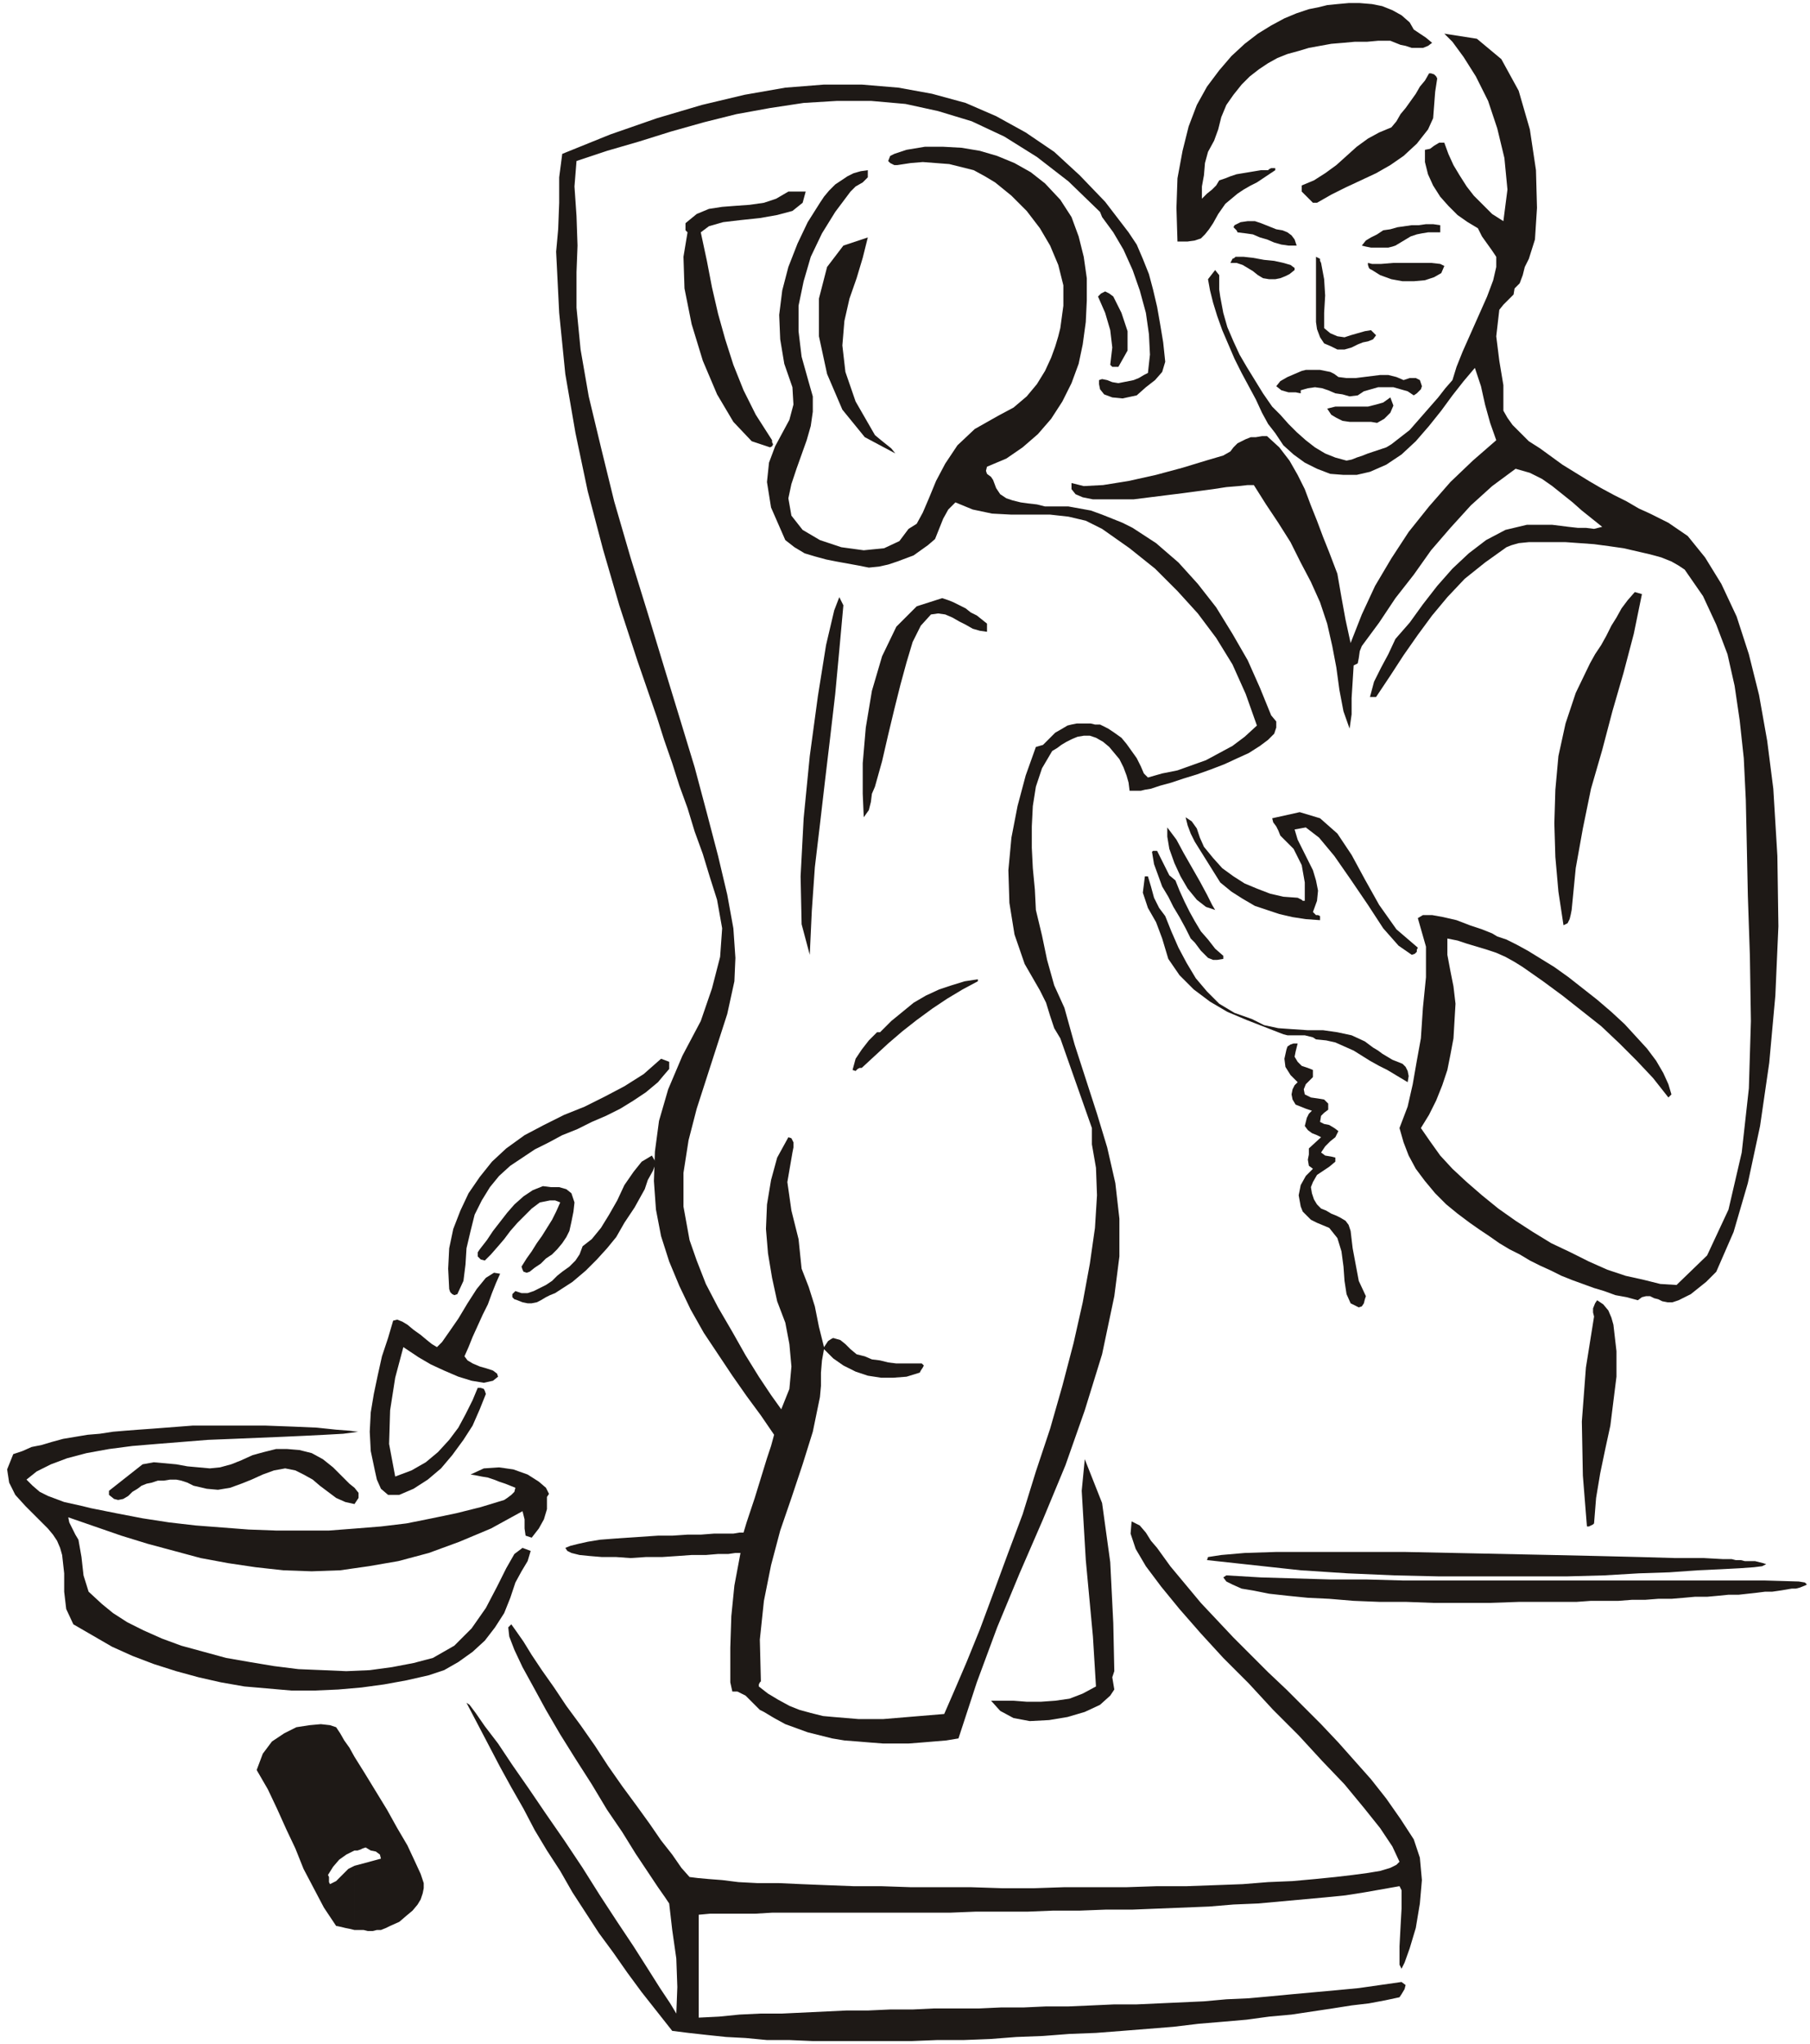 <svg xmlns="http://www.w3.org/2000/svg" fill-rule="evenodd" height="2.006in" preserveAspectRatio="none" stroke-linecap="round" viewBox="0 0 1777 2006" width="1.777in"><style>.pen1{stroke:none}.brush2{fill:#1e1916}</style><path class="pen1 brush2" d="m1685 1248-5 5-5 5-5 4-5 4-5 4-6 3-6 3-6 2h-5l-5-1-4-2-4-1-4-2h-4l-4 1-4 3-11-3-11-2-11-4-10-3-11-4-11-4-10-4-10-5-11-5-10-5-10-6-10-5-10-6-10-7-9-6-10-7-12-9-11-9-11-11-10-12-9-12-7-13-5-13-4-14 8-21 5-22 4-23 4-22 2-30 3-30v-30l-8-28 5-3h9l11 2 13 3 13 5 12 4 10 4 5 3 9 3 10 5 11 6 13 8 13 8 14 10 14 11 14 11 14 12 13 12 11 12 11 12 9 12 7 12 5 11 3 10-3 3-15-19-16-17-17-17-18-17-19-15-19-15-19-14-20-14-8-5-9-5-9-4-9-3-10-3-10-3-9-3-10-2v16l3 16 3 15 2 17-1 17-1 17-3 16-3 15-5 15-6 15-7 14-8 13 9 13 10 14 12 13 14 13 15 13 16 13 17 12 17 11 18 11 19 9 18 9 18 8 18 6 18 4 16 4 16 1 30-29 21-45 13-56 7-63 2-66-1-64-2-59-1-48-1-46-2-41-4-37-5-34-7-31-11-29-13-28-18-26-6-4-7-4-10-4-11-3-13-3-13-3-14-2-15-2-14-1-14-1h-36l-10 1-7 2-5 2-21 15-20 16-17 18-15 18-14 19-14 20-13 20-14 21h-6l4-15 7-14 7-13 7-15 14-16 13-18 14-18 15-17 16-15 17-13 19-10 21-5h25l8 1 8 1 9 1h8l8 1 8-2-10-8-10-8-9-8-10-8-10-8-10-7-12-6-14-4-23 17-21 19-20 22-19 22-17 24-18 23-16 24-17 23-2 5-1 7-1 5-4 2-1 16-1 16v16l-2 14-6-17-4-21-3-22-4-21-5-22-7-21-9-20-10-19-10-20-12-19-12-18-12-19h-6l-9 1-12 1-13 2-15 2-15 2-16 2-16 2-16 2h-40l-10-2-7-3-4-5v-6l12 3 19-1 25-4 27-6 26-7 23-7 17-5 7-4 3-4 4-4 4-2 4-2 5-2h5l6-1h5l12 11 10 13 8 14 7 14 6 16 6 15 6 16 6 15 8 21 4 23 4 22 5 23 11-28 13-28 16-27 17-26 20-25 21-24 22-21 23-20-6-17-5-18-4-18-6-18-11 13-11 14-11 15-12 15-13 15-14 13-15 10-16 7-13 3h-13l-13-1-13-5-12-6-11-8-10-9-8-12-7-9-6-11-6-13-7-13-7-13-7-14-6-14-6-14-5-14-4-13-3-12-2-11 7-9 4 5v14l1 7 3 16 4 14 6 14 6 13 7 12 8 13 8 13 9 13 8 8 8 9 8 8 9 8 9 7 10 6 10 4 11 3 5-1 5-2 6-2 5-2 6-2 6-2 6-2 5-3 9-7 9-7 7-8 7-8 7-8 7-8 7-9 7-8 4-13 6-15 8-18 8-18 8-18 6-16 3-13v-10l-4-6-5-7-5-7-4-8-10-6-10-7-9-9-8-9-7-11-5-11-3-12v-12l5-1 4-3 5-3h5l4 11 5 11 6 10 7 11 7 9 9 9 9 9 11 7 4-31-3-31-7-29-9-27-12-24-12-19-11-15-8-8 32 5 24 20 17 31 11 38 6 40 1 37-2 31-6 19-4 8-2 8-3 8-5 5-1 6-5 5-5 5-4 5-3 26 3 24 4 24v25l4 7 5 7 8 8 8 8 11 7 11 8 11 8 13 8 13 8 12 7 13 7 12 6 12 7 11 5 10 5 8 4 19 13 17 21 16 26 15 32 12 37 10 40 8 45 6 47 4 66 1 69-3 68-6 66-9 62-12 56-14 48-17 39zm-484 300 3-2 34 2 34 1 34 1h35l36 1h355l34 1 6 1 2 2-2 1-5 2-4 1h-4l-6 1-6 1-7 1h-7l-8 1-9 1-9 1h-10l-10 1-11 1h-12l-11 1-12 1h-13l-13 1h-13l-13 1h-27l-14 1h-56l-29 1h-56l-27-1h-26l-25-1-24-2-21-1-20-2-18-2-15-3-12-2-9-4-6-3-3-4z"/><path class="pen1 brush2" d="m1543 893-1 5-1 4-2 4-4 2-5-33-3-34-1-33 1-33 3-33 7-32 10-30 14-29 5-9 6-9 5-9 5-10 5-8 5-9 6-8 7-8 7 2-8 39-10 38-11 38-10 38-11 38-8 39-7 39-4 41zm22 602-1 1-2 1-2 1h-2l-4-50-1-53 4-53 8-50-1-4v-4l2-5 2-3 6 4 5 6 3 7 2 7 3 26v25l-3 24-3 24-5 23-5 24-4 24-2 25zm165 42-8 1-14 1-19 1-22 1-28 2-30 1-34 2-37 1h-125l-44-1-46-2-46-3-46-5-46-5 1-3 13-2 23-2 31-1h126l49 1 48 1 48 1 45 1 41 1 35 1h28l18 1h9l4 1h5l4 1h10l4 1 4 1 3 1-4 2zM1347 265l-2-1-1-1-1-3v-2l4 1h9l12-1h37l9 1 4 2-3 7-7 4-9 3-11 1h-11l-11-2-11-4-8-5zm67-37h-12l-6 1-5 1-6 2-5 3-5 3-5 3-3 1-4 1h-17l-5-1-4-1 4-5 5-3 6-3 6-4 7-1 7-2 7-1 7-1h7l7-1h7l7 1v7zm-12-101-11 14-13 12-13 9-14 8-15 7-15 7-14 7-14 8h-4l-3-3-4-4-4-4v-6l12-5 11-7 11-8 10-9 10-9 11-8 11-6 12-5 5-6 4-7 5-6 5-7 5-7 4-7 5-6 4-7h2l3 1 2 2 1 2-2 13-1 13-1 13-5 11zm-37-87h-12l-11 1h-12l-11 1-12 1-11 2-11 2-10 3-11 3-10 4-9 5-9 6-9 7-8 8-8 10-7 10-5 12-3 12-4 11-6 11-3 11-1 12-2 11v12l5-5 5-4 4-4 3-5 6-2 5-2 6-2 6-1 6-1 6-1 6-1h7l1-1 2-1h4v2l-6 4-6 4-6 4-6 3-7 4-6 4-6 5-6 5-7 10-5 9-4 6-4 5-4 4-6 2-7 1h-10l-1-33 1-29 5-27 6-24 8-21 10-18 12-16 12-14 13-12 13-10 13-8 13-7 12-5 12-4 10-2 8-2 10-1 11-1h11l12 1 10 2 10 4 9 5 8 7 4 7 6 4 6 4 6 5-4 3-5 2h-11l-6-2-5-1-5-2-5-2zm23 348-6-4-7-2-7-2h-15l-7 2-7 2-6 4-8 1-7-2-7-1-7-3-6-2-7-1-7 1-7 2v3l-5-1h-7l-7-2-5-4 4-5 7-4 7-3 7-3 4-1h14l5 1 5 1 4 2 4 3 8 1h9l8-1 8-1 8-1h8l8 2 7 3 6-2h6l4 2 2 6-1 3-2 2-2 2-3 2zm-14 1540v-18l1-19 1-18v-18l-2-4-17 3-17 3-19 3-20 2-22 2-22 2-22 2-24 1-24 2-25 1-25 1-25 1h-26l-26 1h-26l-25 1h-51l-25 1H758l-17 1h-44l-11 1v101l20-1 20-2 21-1h21l21-1 21-1 21-1h21l22-1h22l21-1h44l22-1h22l22-1h22l23-1 22-1h22l22-1 22-1 22-1 22-2 22-1 22-2 21-2 22-2 22-2 21-2 21-3 21-3 4 3-1 4-3 5-2 3-14 3-16 3-17 2-19 3-20 3-20 3-22 2-22 3-23 2-24 2-25 3-25 2-25 2-26 2-26 1-26 2-26 1-26 2-26 1h-26l-25 1h-97l-23-1h-22l-21-2-19-1-19-2-18-2-16-2-15-19-15-19-14-19-14-20-14-19-13-20-13-20-12-21-13-20-12-20-11-21-12-21-11-20-11-21-11-21-11-21 3 2 6 8 9 13 13 17 14 21 16 23 17 25 18 26 18 27 17 27 17 26 16 24 14 22 12 19 10 15 6 10 1-26-1-28-4-28-3-26-4-6-7-10-10-15-12-18-13-21-15-22-15-25-16-25-15-24-14-24-12-22-11-20-8-17-5-13-1-9 3-3 5 7 7 10 8 13 10 15 12 17 12 18 14 19 14 20 13 20 14 20 14 19 13 18 11 16 11 14 9 13 8 9 8 1 11 1 13 1 16 2 19 1h21l22 1 25 1 26 1h27l29 1h59l31 1h31l30-1h61l30-1h29l28-1 27-1 25-2 24-1 22-2 20-2 17-2 15-2 12-2 10-3 6-3 3-3-7-15-12-18-16-20-19-23-22-23-23-25-25-25-24-26-25-25-22-24-21-24-18-22-15-20-10-17-5-15 1-12 8 4 6 7 5 8 6 7 13 18 15 18 15 18 16 17 16 17 17 17 17 17 18 17 17 17 17 17 17 18 16 18 16 18 15 19 14 20 13 20 6 18 2 22-2 23-4 24-6 20-5 14-3 6-2-4zm12-991-13-9-15-17-15-23-17-25-16-23-15-18-13-10-11 2 3 10 5 10 5 10 5 10 3 10 2 10-1 10-4 11 3 3h2l2 1v4l-14-1-13-2-13-3-12-4-12-4-12-7-11-7-11-9-5-8-5-8-5-8-5-8-5-8-4-8-3-8-2-8 6 4 5 7 3 9 4 9 9 11 9 10 11 8 11 7 12 5 13 5 13 3 14 1 2 1 2 1 1 1h2v-18l-3-17-8-16-13-13-2-5-2-4-3-4-1-4 27-6 20 6 17 15 14 21 13 24 14 25 17 24 21 18-1 2v2l-2 2-3 1zm-4 125-5-3-5-3-5-3-5-3-8-4-9-5-8-5-8-5-9-4-9-4-9-2-10-1-3-2-4-1-4-1h-17l-4-1-18-7-18-7-19-8-17-10-16-12-14-14-11-16-6-20-6-16-8-14-5-15 2-16h3l3 10 3 11 5 10 6 8 6 15 7 16 8 15 9 15 11 13 12 12 15 9 17 6 12 6 14 3 14 1 15 1h15l14 2 14 3 13 6 4 3 4 3 5 3 4 3 5 3 5 3 5 2 5 2 3 3 2 4 1 5-1 6zm-30-647-6-1h-21l-7-1-6-3-5-3-4-6 8-2h32l8-2 7-2 7-5 3 8-3 7-6 6-7 4zm-19-77-6 3-7 2h-7l-6-3-7-3-4-6-3-8-1-7v-64l2 1 2 1v2l1 2 3 16 1 16-1 17v15l6 5 7 3 7 1 6-2 7-2 7-2 6-1 5 5-3 4-5 2-5 1-5 2zm1 945-8-4-4-9-2-13-1-14-2-15-4-13-8-10-12-5-6-3-4-4-4-4-2-5-2-11 2-10 5-9 7-7-4-3-1-6 1-5v-6l12-11-4-2-5-2-4-3-3-4 1-4 1-4 2-4 3-3-6-2-5-2-5-2-3-5-1-5 1-5 2-4 3-3-7-7-5-8-1-8 2-9 1-3 3-2 3-1h4l-1 4-1 4-1 5 3 5 4 4 6 2 5 2v7l-3 3-4 4-2 5 1 5 6 3 7 1 6 1 4 4v6l-4 3-3 3-1 6 4 2 5 1 5 3 4 3-3 6-5 4-5 5-4 6 4 3 6 1 4 1v4l-6 5-6 4-6 4-4 7-2 5 1 6 2 6 3 5 4 4 5 2 5 3 5 2 4 2 5 3 3 4 2 6 2 17 3 16 3 16 7 15-1 3-1 4-2 3-3 1zm-61-1042h-8l-7-1-7-2-7-3-7-2-7-3-7-1-8-1-1-2-2-2-1-1 1-2 6-3 7-1h7l6 2 5 2 5 2 5 2 6 1 5 2 4 3 3 4 2 6zm-21 33h-6l-6-1-5-3-5-4-5-3-5-3-6-2h-6l1-2 1-2 2-1 1-1h8l9 1 11 2 10 1 9 2 7 2 4 3v2l-5 4-4 2-5 2-5 1z"/><path class="pen1 brush2" d="M1120 776h-11l-1-8-2-7-3-8-4-8-5-6-5-6-6-5-7-4-6-2h-6l-6 1-5 2-6 3-5 3-4 3-5 3-10 17-6 18-3 19-1 20v21l1 20 2 21 1 20 6 25 5 24 7 25 10 22 10 36 11 34 11 34 10 33 8 35 4 35v37l-5 39-12 57-17 55-19 54-22 53-23 53-22 53-20 54-18 55-12 2-12 1-12 1-13 1h-25l-13-1-12-1-13-1-12-2-12-3-12-3-11-4-11-4-11-6-10-6-4-2-4-4-3-3-4-4-3-3-4-2-4-2h-5l-2-9v-34l1-31 3-30 6-32h-5l-7 1h-10l-12 1h-14l-14 1-15 1h-16l-15 1-14-1h-14l-12-1-10-1-8-2-4-2-2-3 5-2 8-2 9-2 12-2 13-1 14-1 15-1 15-1h14l15-1h13l13-1h19l6-1h4l3-10 4-12 4-12 4-13 4-13 4-13 4-12 3-11-13-19-14-19-14-20-14-21-14-21-13-23-11-23-10-24-8-25-5-26-2-28 1-29 4-30 9-31 14-33 18-34 11-32 8-31 2-28-5-28-7-22-7-23-8-22-7-23-8-22-7-22-8-23-7-22-19-55-18-55-16-55-15-57-12-57-10-58-6-60-3-60 2-22 1-26v-25l3-23 47-19 46-16 44-13 42-10 40-7 38-3h37l36 3 33 6 33 9 30 13 29 16 28 19 25 23 25 26 23 30 8 12 6 14 6 15 4 15 4 17 3 17 3 18 2 19-3 10-7 8-9 7-9 8-14 3-10-1-8-3-4-5-1-5v-4l3-1 5 1 5 2 6 1 5-1 5-1 5-1 5-2 5-3 4-2 2-18-1-20-3-21-6-22-7-20-9-20-10-17-11-15-2-5-31-30-31-24-32-20-32-15-33-10-32-7-34-3h-33l-33 2-33 5-33 6-32 8-32 9-32 10-31 9-30 10-2 25 2 29 1 29-1 26v35l4 41 8 46 12 50 13 53 16 55 17 55 17 56 15 49 14 46 12 45 11 42 9 38 6 33 2 29-1 23-7 32-10 31-10 31-10 31-8 31-5 32v33l6 33 7 20 9 23 12 23 14 24 13 23 13 21 12 18 10 14 8-20 2-22-2-22-4-21-8-21-5-23-4-24-2-24 1-24 4-24 6-22 11-20 3 1 2 4v5l-1 5-5 29 4 28 7 28 3 29 7 18 6 19 4 20 5 20 2-3 2-3 3-2 2-1 7 2 5 4 5 5 6 5 8 2 7 3 8 1 8 2 8 1h25l2 2-1 2-2 3-1 2-13 4-13 1h-12l-13-2-12-4-12-6-10-7-9-9-2 11-1 12v13l-1 11-7 34-10 32-11 33-11 32-9 34-7 35-4 38 1 40v1l-1 1-1 2v2l9 7 10 6 11 6 10 4 11 3 12 3 11 1 12 1 12 1h24l12-1 12-1 12-1 12-1 12-1 10-23 12-28 13-32 13-35 14-38 15-40 13-42 14-42 12-42 11-42 9-40 7-38 5-35 2-32-1-27-4-23v-16l-31-88-6-10-4-12-4-13-6-12-15-26-10-29-5-31-1-32 3-32 6-31 8-30 10-28 7-2 6-6 6-6 7-4 5-3 4-1 5-1h14l4 1h5l8 4 6 4 7 5 5 6 5 7 5 7 4 8 3 7 4 4 14-4 15-3 14-5 14-5 13-7 13-7 12-9 12-11-11-31-13-29-16-26-18-24-20-22-22-22-25-20-27-19-16-8-17-4-18-2h-38l-19-1-19-4-17-7-7 7-5 9-4 10-4 10-7 6-7 5-7 5-8 3-8 3-9 3-9 2-10 1-10-2-11-2-11-2-10-2-11-3-10-3-10-6-9-7-14-32-4-25 2-19 6-16 7-13 7-13 4-15-1-17-8-23-4-24-1-24 3-24 6-23 9-23 10-21 12-19 4-6 5-6 6-6 6-4 6-4 6-3 7-2 7-1v7l-5 5-7 4-5 5-15 20-13 21-11 23-7 24-5 24v25l3 25 7 25 4 14v15l-2 14-4 14-5 14-5 14-5 15-3 14 3 17 11 14 17 10 21 7 22 3 20-2 15-7 9-12 8-5 6-11 6-14 7-17 9-17 12-18 17-16 23-13 15-8 13-11 10-12 8-13 6-13 4-11 3-10 2-8 3-22v-20l-5-20-8-19-10-17-13-17-15-15-16-13-10-6-11-6-12-3-12-3-13-1-13-1-12 1-13 2h-3l-2-1-2-1-2-2 2-5 4-2 6-2 6-2 18-3h18l18 1 18 3 17 5 17 7 16 9 14 11 15 16 11 17 7 19 5 20 3 21v22l-1 21-3 22-4 19-7 19-9 18-11 17-13 15-15 13-16 11-19 8-1 4 1 3 4 3 2 3 3 8 4 6 6 4 6 2 8 2 7 1 9 1 8 2h23l11 2 11 2 11 4 10 4 10 4 10 5 23 15 22 19 19 21 18 23 16 26 15 26 12 27 11 27 5 6v6l-2 6-6 6-8 6-11 7-11 5-13 6-13 5-14 5-13 4-12 4-11 3-9 3-6 1-4 1z"/><path class="pen1 brush2" d="m1201 941-6 1h-4l-5-2-3-3-4-4-3-4-3-4-4-4-5-10-6-11-6-10-5-10-6-10-4-11-4-11-2-12 1-1h4l4 8 4 8 4 8 6 5 4 10 5 11 5 10 5 9 6 10 7 8 7 9 8 7v3zm-8-48-9-3-9-7-9-11-7-12-6-13-5-14-2-12v-9l3 4 6 8 7 13 8 14 8 14 7 13 5 10 3 5zm-95-533h-6l-2-2 2-17-2-17-5-17-7-16 3-3 4-2 4 2 4 3 8 16 6 18v19l-9 16zm-8 1304-10 9-15 7-17 5-18 3-19 1-16-3-13-7-9-10h22l13 1h14l14-1 14-2 13-5 13-7-3-49-7-75-4-68 3-31 17 43 8 58 3 60 1 47-2 6 1 6 1 6-4 6zM969 620l-7-1-7-2-7-4-6-3-7-4-7-3-7-1-7 1-10 11-8 16-6 20-6 22-6 24-6 25-6 26-7 25-3 7-1 8-2 8-5 7-1-23v-30l3-35 6-36 10-34 14-29 20-20 25-8 6 2 5 2 6 3 6 3 5 4 6 3 5 4 5 4v8zm-9 343-15 8-15 9-15 10-15 11-14 11-14 12-13 12-13 12h-2l-2 1-2 2-3-1 3-11 6-9 7-9 8-8h3l11-11 11-9 11-9 12-7 13-6 12-4 13-4 13-2v2zM852 233l-5 20-6 20-7 20-5 22-2 24 3 26 10 29 19 33 6 5 5 4 5 4 4 5-30-16-22-27-15-35-8-37v-37l8-31 16-21 24-8zm-28 353 4 8-4 44-4 43-5 43-5 42-5 43-5 42-3 43-2 43-8-30-1-47 3-57 6-61 8-59 8-50 8-34 5-13zM688 228l6 28 5 26 6 26 7 25 8 25 10 25 12 24 16 25v2l1 2-1 2-2 1-18-6-18-19-16-27-14-33-11-36-7-35-1-31 4-24-2-2v-7l11-9 12-5 13-2 13-1 14-1 14-2 12-4 12-7h17l-3 11-10 8-15 4-17 3-19 2-17 2-14 4-8 6zm-42 834-12 10-12 8-13 8-14 7-14 6-14 7-15 6-13 7-14 7-12 8-12 8-11 10-9 11-8 13-7 14-4 16-4 17-1 16-2 16-6 13-3 1-2-1-2-2-1-3-1-20 1-20 4-19 7-18 8-17 11-16 12-15 14-13 18-13 19-10 20-10 20-8 20-10 19-10 19-12 17-15 8 3v7l-6 7-5 6zm-101 207-5 2-4 2-5 3-4 2-5 1h-4l-5-1-5-2-3-1-2-2v-3l3-3 6 2h6l6-2 6-3 6-3 6-4 5-5 5-4 7-5 6-6 4-6 3-8 9-7 9-11 8-13 8-14 7-15 9-13 8-10 10-6 4 7-3 8-5 9-3 9-10 18-10 15-8 14-9 11-10 11-11 11-13 11-17 11z"/><path class="pen1 brush2" d="m520 1248-3 1-3-1-1-2-1-3 5-8 5-7 5-8 5-7 5-8 5-8 4-8 4-9-5-2h-5l-5 1-5 1-8 6-7 7-7 7-7 8-6 8-6 7-7 8-6 6-4-1-3-3v-4l2-3 7-9 6-9 7-9 7-9 7-8 9-8 9-6 10-4 8 1h8l7 2 5 4 3 9-1 9-2 10-2 9-3 6-4 6-5 6-5 5-6 4-5 5-6 4-5 4zm2 261-6-2-1-7v-9l-2-8-31 17-31 13-30 11-30 8-29 5-28 4-28 1-28-1-27-3-27-4-27-5-26-7-26-7-26-8-26-9-26-9 1 5 3 6 3 6 3 5 3 17 2 18 5 16 13 12 11 9 14 9 16 8 18 8 19 7 22 6 22 6 23 4 24 4 24 3 24 1 23 1 23-1 22-3 21-4 19-5 21-12 17-17 14-20 11-21 9-18 8-14 8-6 8 3-3 10-3 5-3 5-6 11-5 15-6 15-9 14-10 13-12 11-14 10-14 8-15 5-22 5-22 4-22 3-23 2-23 1h-23l-23-2-23-2-23-4-22-5-22-6-22-7-21-8-20-9-19-11-19-11-7-15-2-17v-18l-2-18-2-7-3-7-4-6-5-6-6-6-5-5-6-6-5-5-10-11-6-12-2-13 6-15 9-3 9-4 10-2 10-3 11-3 12-2 12-2 12-1 13-2 12-1 13-1 14-1 13-1 13-1 13-1h72l27 1 23 1 19 2 13 1 8 1h1l-15 2-18 1-20 1-22 1-24 1-24 1-25 1-25 2-25 2-24 2-23 3-22 4-19 5-16 6-14 7-10 8 6 6 7 6 8 4 8 3 8 3 9 2 9 2 8 2 25 5 26 5 26 4 26 3 26 2 26 2 27 1h52l26-2 25-2 25-3 25-5 24-5 24-6 23-7 3-2 4-3 3-3 1-4-5-2-5-2-6-2-5-2-6-2-6-1-5-1-6-1 13-6 15-1 14 2 14 5 11 7 7 6 3 6-2 3v12l-3 10-5 9-7 9z"/><path class="pen1 brush2" d="m396 1322-8 30-5 32-1 33 6 32 16-6 14-8 12-10 11-12 9-12 7-13 7-14 5-12h3l3 1 1 2 1 3-6 15-7 16-9 14-11 15-11 13-13 11-14 9-14 6h-11l-7-6-4-9-2-9-4-19-1-19 1-19 3-18 4-19 4-18 6-18 5-17 4-1 5 2 5 3 6 5 7 5 6 5 5 4 5 3 5-5 7-10 9-13 9-15 9-14 9-11 8-5 6 1-4 9-4 10-4 11-5 10-5 11-5 11-4 10-4 9 3 4 5 3 7 3 7 2 6 2 4 3 1 3-5 4-9 2-12-2-13-4-14-6-13-6-12-7-9-6-6-4zm-48 154-9-2-9-4-8-6-8-6-7-6-9-5-8-4-10-2-11 2-11 4-11 5-10 4-11 4-12 2-11-1-13-3-6-3-6-2-5-1h-6l-6 1h-6l-6 2-5 1-5 2-4 3-5 3-4 4-5 3-5 1-4-1-5-4v-4l33-26 11-2 11 1 11 1 11 2 11 1 11 1 10-1 11-3 10-4 11-5 11-3 12-3h11l12 1 12 3 11 6 5 4 5 4 4 4 4 4 4 4 4 4 5 4 4 5v5l-2 3-2 3zm35 414-4 2-5 2h-4l-4 1h-5l-4-1h-9v-63l26-7-1-4-4-3-5-1-5-3-3 1-2 1-3 1h-3v-92l10 16 11 18 11 18 10 18 10 17 7 15 6 13 3 9v5l-1 5-2 6-3 5-5 6-6 5-7 6-9 4zm-35 4-4-1-5-1-4-1-5-1-12-18-10-19-10-19-8-20-9-19-9-20-9-19-11-19 6-16 9-12 12-8 12-6 13-2 11-1 9 1 6 2 4 6 4 7 5 7 5 9v92l-8 4-7 5-6 7-5 8 1 2v5l1 2 6-3 6-6 6-6 6-3v63z"/></svg>
